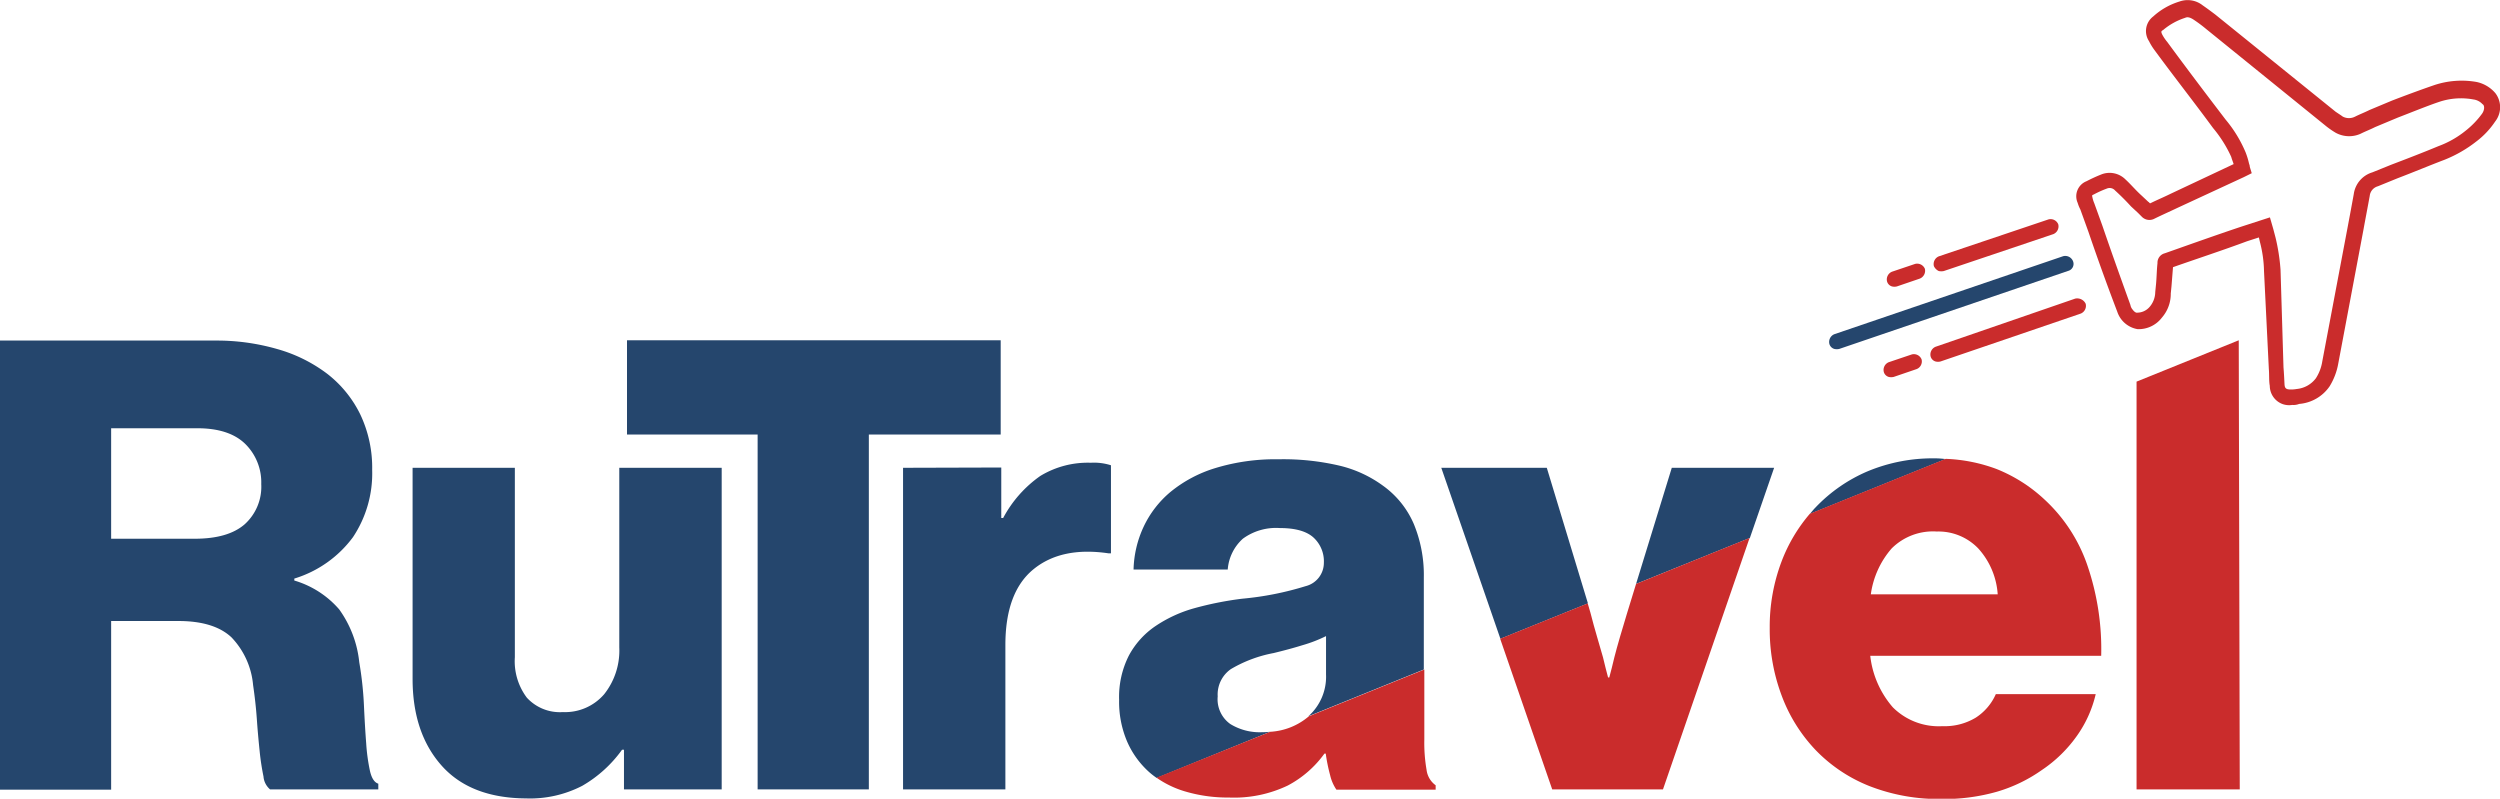 <svg xmlns="http://www.w3.org/2000/svg" viewBox="0 0 346.41 110.68"><defs><style>.cls-1{fill:#25466d;}.cls-2{fill:#ca2c2c;}</style></defs><title>logo</title><g id="Слой_2" data-name="Слой 2"><g id="Layer_1" data-name="Layer 1"><path class="cls-1" d="M51.26,106.81a26.16,26.16,0,0,1-.52-3.83c-.12-1.54-.22-3.28-.31-5.22a48,48,0,0,0-.65-6A15.18,15.18,0,0,0,47,84.44a13.12,13.12,0,0,0-6.22-4v-.27a15.85,15.85,0,0,0,8.13-5.74,15.94,15.94,0,0,0,2.66-9.31,17.2,17.2,0,0,0-1.65-7.7,16,16,0,0,0-4.57-5.62,20.77,20.77,0,0,0-6.92-3.43,30.24,30.24,0,0,0-8.62-1.18H0v62.23H15.4V86.05h9.32c3.3,0,5.75.76,7.35,2.26a10.93,10.93,0,0,1,3,6.62c.23,1.57.41,3.15.52,4.74s.25,3.08.39,4.44a34.34,34.34,0,0,0,.53,3.48,2.61,2.61,0,0,0,.91,1.79h15v-.79C51.87,108.42,51.49,107.82,51.26,106.81ZM33.9,72.65c-1.54,1.34-3.85,2-6.92,2H15.4V59.34H27.33q4.43,0,6.65,2.17a7.47,7.47,0,0,1,2.22,5.57A7,7,0,0,1,33.9,72.65Z"/><path class="cls-1" d="M85.81,89.71a9.72,9.72,0,0,1-2.09,6.48A7.14,7.14,0,0,1,78,98.67a6.21,6.21,0,0,1-5-2,8.4,8.4,0,0,1-1.66-5.61V64.82H57.17V94.06q0,7.48,4,12t11.71,4.57a15.73,15.73,0,0,0,7.79-1.74,17.58,17.58,0,0,0,5.52-5h.27v5.49H100V64.82H85.81Z"/><polygon class="cls-1" points="104.98 109.38 120.39 109.38 120.39 60.21 138.66 60.21 138.66 47.15 86.88 47.15 86.88 60.21 104.98 60.21 104.98 109.38"/><path class="cls-1" d="M125.13,64.82v44.56h14.18v-20q0-7.31,3.88-10.49t10.4-2.22h.35V64.47a7.77,7.77,0,0,0-2.79-.35,12.66,12.66,0,0,0-7,1.83A16.65,16.65,0,0,0,139,71.78h-.26v-7Z"/><path class="cls-1" d="M174.82,101.46a7.78,7.78,0,0,1-4.35-1.14,4.21,4.21,0,0,1-1.74-3.82,4.29,4.29,0,0,1,1.83-3.79,18.24,18.24,0,0,1,5.92-2.22c1.44-.35,2.79-.71,4-1.09a19.16,19.16,0,0,0,3.26-1.26v5.31a7.33,7.33,0,0,1-2.45,5.8l16-6.48V80a18.5,18.5,0,0,0-1.39-7.4,12.67,12.67,0,0,0-4.27-5.3,16.82,16.82,0,0,0-5.91-2.75,34.11,34.11,0,0,0-8.53-.91,28.49,28.49,0,0,0-8.79,1.22,18.11,18.11,0,0,0-6.22,3.31A14.09,14.09,0,0,0,158.46,73a14.81,14.81,0,0,0-1.39,5.92h13.05a6.39,6.39,0,0,1,2.09-4.27,7.78,7.78,0,0,1,5.14-1.48c2.14,0,3.69.44,4.65,1.31A4.47,4.47,0,0,1,183.44,78a3.33,3.33,0,0,1-2.53,3.22,42.66,42.66,0,0,1-8.79,1.74,46,46,0,0,0-6.57,1.3,18.48,18.48,0,0,0-5.44,2.49,11.5,11.5,0,0,0-3.69,4.09,12.66,12.66,0,0,0-1.35,6.13,14,14,0,0,0,1.13,5.83,12.2,12.2,0,0,0,3.13,4.27,11.38,11.38,0,0,0,.95.73L176,101.4C175.64,101.43,175.24,101.46,174.82,101.46Z"/><polygon class="cls-1" points="214.33 64.82 199.71 64.82 207.9 88.51 220.03 83.61 214.33 64.82"/><polygon class="cls-1" points="245.83 64.82 231.65 64.82 226.7 80.91 242.47 74.54 245.83 64.82"/><path class="cls-1" d="M268.11,63.51a23.45,23.45,0,0,0-9.31,1.79,21.69,21.69,0,0,0-7.22,5c-.29.29-.54.61-.8.92l18.82-7.61C269.1,63.55,268.62,63.51,268.11,63.51Z"/><path class="cls-2" d="M170.3,110.51a17.25,17.25,0,0,0,8.13-1.66,14.72,14.72,0,0,0,5.09-4.43h.18a23.5,23.5,0,0,0,.61,3,5.89,5.89,0,0,0,.87,2h13.75v-.61a3.09,3.09,0,0,1-1.26-2.14,22,22,0,0,1-.31-4.22V92.77l-16,6.48,0,0A9,9,0,0,1,176,101.4l-15.75,6.36a13.58,13.58,0,0,0,3.88,1.88A20.8,20.8,0,0,0,170.3,110.51Z"/><path class="cls-2" d="M230.43,109.38l12-34.84L226.7,80.91l-1.23,4c-.35,1.16-.67,2.28-1,3.35s-.55,2-.78,2.83c-.23,1-.47,1.91-.7,2.78h-.17c-.23-.87-.47-1.79-.7-2.78-.23-.81-.51-1.75-.82-2.83s-.63-2.19-.92-3.35L220,83.61l-12.13,4.9,7.21,20.87Z"/><path class="cls-2" d="M245.22,87a26.06,26.06,0,0,0,1.66,9.4,22.07,22.07,0,0,0,4.7,7.53,21.2,21.2,0,0,0,7.48,5,26.39,26.39,0,0,0,9.92,1.78,26.66,26.66,0,0,0,7.7-1,21,21,0,0,0,6.23-3,18.65,18.65,0,0,0,4.87-4.74,16.35,16.35,0,0,0,2.61-5.79H276.55a7.46,7.46,0,0,1-2.78,3.26,8.33,8.33,0,0,1-4.61,1.18,9,9,0,0,1-6.88-2.61,13.09,13.09,0,0,1-3.13-7.14h32a35.87,35.87,0,0,0-1.87-12.4,22.16,22.16,0,0,0-6-9.27A21.31,21.31,0,0,0,276.68,65a22.44,22.44,0,0,0-7.08-1.42l-18.82,7.61a22.24,22.24,0,0,0-3.9,6.56A25.47,25.47,0,0,0,245.22,87ZM262.11,76a8.1,8.1,0,0,1,6.26-2.35A7.64,7.64,0,0,1,274.12,76a10.5,10.5,0,0,1,2.69,6.35H259.23A12.2,12.2,0,0,1,262.11,76Z"/><polygon class="cls-2" points="296.05 52.88 296.05 109.38 310.35 109.38 310.21 47.15 296.05 52.88"/><path class="cls-2" d="M345.77,12.91a4.67,4.67,0,0,0-2.65-1.56,12,12,0,0,0-5.81.44q-2.51.86-5.82,2.13l-3.16,1.32c-.68.34-1.32.58-2,.92a1.85,1.85,0,0,1-1.7,0c-.27-.2-.65-.44-1-.68L306.94,2c-.55-.41-1.09-.82-1.73-1.26A3.36,3.36,0,0,0,302,.21a9.54,9.54,0,0,0-3.64,2.07,2.54,2.54,0,0,0-.58,3.43A7.88,7.88,0,0,0,298.58,7c2.64,3.6,5.43,7.14,8.07,10.74a17.46,17.46,0,0,1,2.52,4c.1.38.23.65.33,1l-8.73,4.11c-.95.47-1.87.85-2.82,1.32-.1,0-.17-.17-.27-.2l-.95-.89c-.79-.71-1.43-1.49-2.21-2.21a3.11,3.11,0,0,0-3.4-.68,21.79,21.79,0,0,0-2,.92,2.24,2.24,0,0,0-1.23,3,4.91,4.91,0,0,0,.37.91l1.12,3.1c1.26,3.7,2.61,7.44,4,11.08a3.59,3.59,0,0,0,2.82,2.41A4.06,4.06,0,0,0,299.57,44a5,5,0,0,0,1.22-3.33l.1-1,.21-2.65c3.47-1.22,6.9-2.34,10.26-3.59L313,32.9l.14.61a17.12,17.12,0,0,1,.57,4.05l.67,13.59c.07.81,0,1.6.13,2.31A2.71,2.71,0,0,0,316.31,56a2.77,2.77,0,0,0,1.32.11,2.09,2.09,0,0,0,.95-.14,5.67,5.67,0,0,0,4.22-2.44A9,9,0,0,0,324,50.37l3.51-18.65c.27-1.49.58-3.09.85-4.58a1.55,1.55,0,0,1,1.13-1.33l2.75-1.12c2.21-.84,4.32-1.73,6.53-2.57a17.79,17.79,0,0,0,4.35-2.51,11.33,11.33,0,0,0,2.61-2.76A3.21,3.21,0,0,0,345.77,12.91Zm-1.88,2.89a12,12,0,0,1-2.24,2.31,13.2,13.2,0,0,1-3.77,2.14c-2.11.88-4.32,1.73-6.53,2.57l-2.62,1.06a3.66,3.66,0,0,0-2.58,3c-.27,1.5-.55,3-.85,4.59L321.78,50.1a6,6,0,0,1-.88,2.31,3.77,3.77,0,0,1-2.65,1.49,4.64,4.64,0,0,1-.82.07c-.68,0-.85-.17-.88-.75s-.07-1.49-.14-2.31L316,37.39a27.45,27.45,0,0,0-.68-4.42L315,31.75l-.47-1.63-3.95,1.28c-3.56,1.19-7.17,2.48-10.63,3.7a1.34,1.34,0,0,0-1,1.36c-.11,1-.11,2-.21,3l-.1,1a3.21,3.21,0,0,1-.82,2.11,2.28,2.28,0,0,1-1.83.75,1.1,1.1,0,0,1-.45-.38,1.33,1.33,0,0,1-.34-.68c-1.35-3.74-2.64-7.34-3.89-11l-1.12-3.1a4.17,4.17,0,0,1-.27-.88.35.35,0,0,1,0-.24l.27-.13a14.43,14.43,0,0,1,1.74-.78,1,1,0,0,1,1.15.27c.78.71,1.46,1.39,2.21,2.21l.95.88.51.51a1.47,1.47,0,0,0,1.7.34c1.09-.54,2.14-1,3.23-1.52l9.24-4.28,1.09-.54-.27-.88c0-.24-.1-.38-.14-.61a10.53,10.53,0,0,0-.44-1.4,17.75,17.75,0,0,0-2.78-4.55c-2.68-3.51-5.43-7.14-8.08-10.75a5.83,5.83,0,0,1-.68-1c-.2-.4-.17-.51.1-.64a9,9,0,0,1,3.06-1.7c.28-.13.62-.13,1.26.31a19.69,19.69,0,0,1,1.63,1.22l16.67,13.5a11.69,11.69,0,0,0,1.29.89,3.88,3.88,0,0,0,3.47.14c.68-.34,1.33-.58,2-.92l3.16-1.32c2.21-.85,4-1.59,5.71-2.17a9.46,9.46,0,0,1,4.75-.34,2.05,2.05,0,0,1,1.26.65C344.3,14.58,344.3,15.26,343.89,15.8Z"/><path class="cls-1" d="M287.24,36.18a1.16,1.16,0,0,0-1.36-.68L254.17,46.31a1.16,1.16,0,0,0-.68,1.36,1,1,0,0,0,.68.68,1.56,1.56,0,0,0,.68,0l31.71-10.81A1,1,0,0,0,287.24,36.18Z"/><path class="cls-2" d="M289,42.09a1.3,1.3,0,0,0-1.46-.71L268.2,48.05a1.16,1.16,0,0,0-.68,1.36,1,1,0,0,0,.68.68,1.42,1.42,0,0,0,.68,0l19.44-6.64A1.16,1.16,0,0,0,289,42.09Z"/><path class="cls-2" d="M266.26,49.79a1.15,1.15,0,0,0-1.35-.68l-3.2,1.08a1.16,1.16,0,0,0-.68,1.36,1,1,0,0,0,.68.68,1.56,1.56,0,0,0,.68,0l3.19-1.09A1.14,1.14,0,0,0,266.26,49.79Z"/><path class="cls-2" d="M266.72,37.25a1.16,1.16,0,0,0-1.36-.68l-3.2,1.08a1.16,1.16,0,0,0-.68,1.36,1,1,0,0,0,.68.68,1.42,1.42,0,0,0,.68,0L266,38.61A1.17,1.17,0,0,0,266.72,37.25Z"/><path class="cls-2" d="M285.2,31.08a1.15,1.15,0,0,0-1.35-.68l-15.2,5.12a1.16,1.16,0,0,0-.68,1.36,1.4,1.4,0,0,0,.68.68,1.73,1.73,0,0,0,.68,0l15.19-5.12A1.16,1.16,0,0,0,285.2,31.08Z"/></g></g></svg>